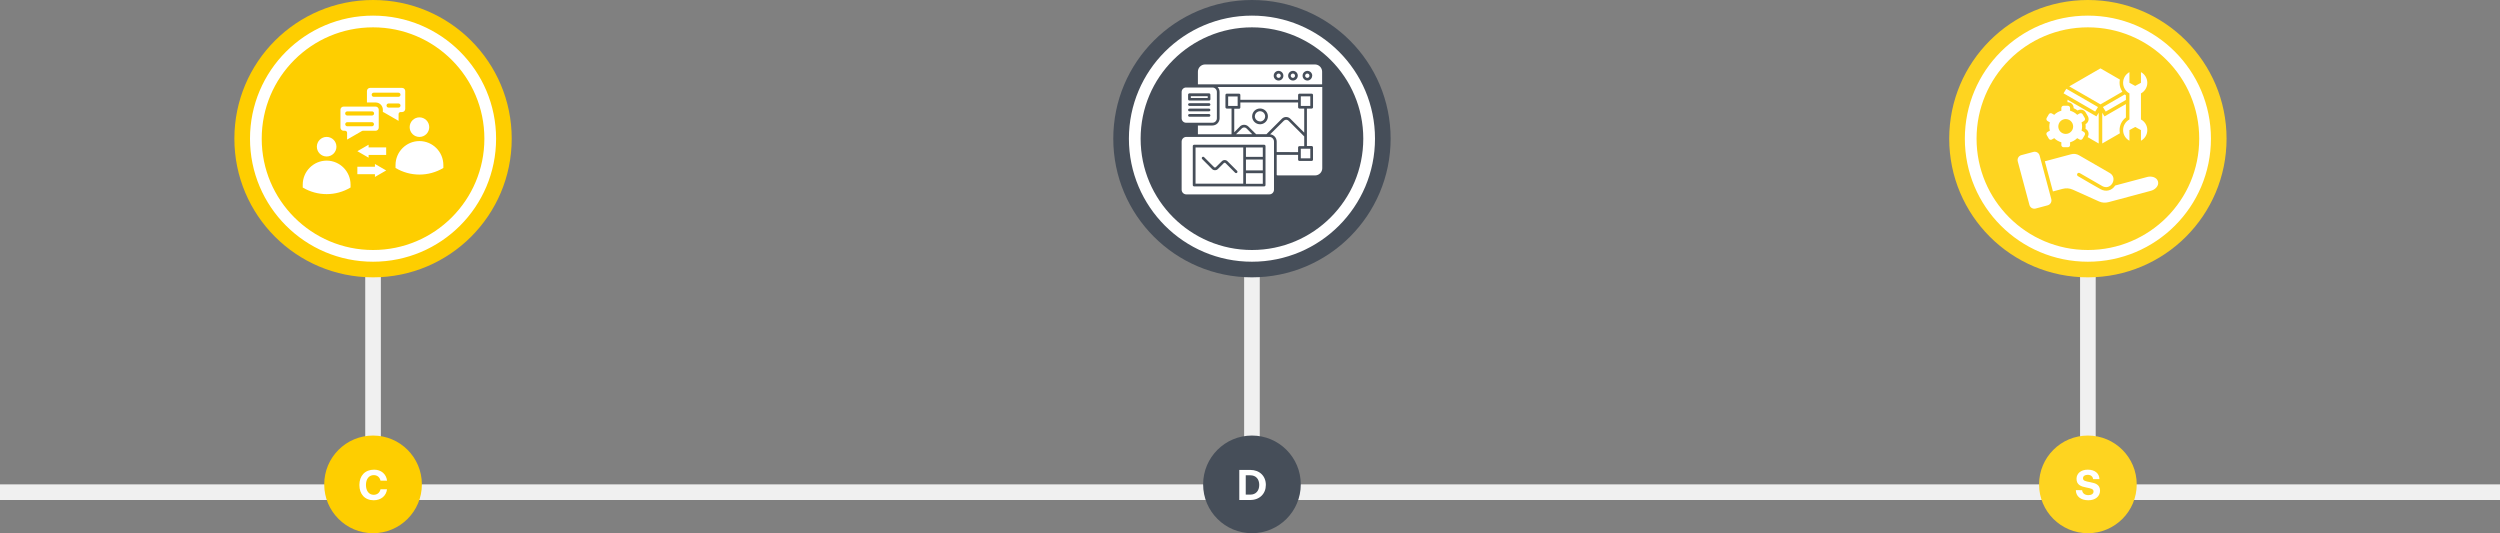 <svg width="1280" height="273" viewBox="0 0 1280 273" fill="none" xmlns="http://www.w3.org/2000/svg">
<rect x="0" y="0" width="1280" height="273" fill="#808080" stroke="none"/>
<rect y="248" width="1280" height="8" fill="#F0F0F0"/>
<rect x="637" y="136" width="8" height="96" fill="#F0F0F0"/>
<circle cx="641" cy="248" r="25" fill="#464E59"/>
<path d="M640.131 256H634.521V240.6H640.131C644.927 240.6 648.117 243.746 648.117 248.278C648.117 252.788 644.927 256 640.131 256ZM637.821 243.35V253.25H640.131C643.079 253.25 644.729 251.204 644.729 248.278C644.729 245.33 643.079 243.35 640.131 243.35H637.821Z" fill="white"/>
<rect x="1065" y="136" width="8" height="96" fill="#F0F0F0"/>
<circle cx="1069" cy="248" r="25" fill="#FED420"/>
<path d="M1062.83 250.94L1066.06 250.984C1066.17 252.48 1067.36 253.514 1069.25 253.514C1070.77 253.514 1071.89 252.854 1071.89 251.644C1071.89 250.346 1070.64 250.082 1068.07 249.576C1065.47 249.092 1063.18 248.256 1063.18 245.132C1063.18 242.404 1065.45 240.468 1068.92 240.468C1072.55 240.468 1074.86 242.36 1074.91 245.308H1071.67C1071.52 244.01 1070.53 243.108 1068.92 243.108C1067.52 243.108 1066.5 243.702 1066.5 244.89C1066.5 246.144 1067.71 246.408 1070.27 246.892C1072.91 247.376 1075.24 248.168 1075.22 251.27C1075.19 254.152 1072.82 256.132 1069.21 256.132C1065.29 256.132 1062.85 254.064 1062.83 250.94Z" fill="white"/>
<rect x="187" y="136" width="8" height="96" fill="#F0F0F0"/>
<circle cx="191" cy="248" r="25" fill="#FECE00"/>
<path d="M191.35 256.132C186.774 256.132 184.002 253.03 184.002 248.3C184.002 243.57 186.884 240.468 191.548 240.468C195.2 240.468 197.774 242.756 198.17 246.1H194.826C194.43 244.384 193.198 243.262 191.372 243.262C188.864 243.262 187.368 245.33 187.368 248.3C187.368 251.248 188.842 253.338 191.328 253.338C193.198 253.338 194.43 252.216 194.826 250.5H198.148C197.774 253.844 195.112 256.132 191.35 256.132Z" fill="white"/>
<circle cx="1069" cy="71" r="71" fill="#FED420"/>
<circle cx="1069" cy="71" r="60" stroke="white" stroke-width="6"/>
<path fill-rule="evenodd" clip-rule="evenodd" d="M1075.43 35.003L1059.47 44.22L1075.44 53.438L1086.65 46.965C1085.73 45.645 1085.21 44.052 1085.21 42.379C1085.21 41.821 1085.27 41.273 1085.38 40.741L1075.43 35L1075.43 35.003ZM1034.92 79.433L1041.1 77.779C1042.48 77.409 1043.91 78.236 1044.28 79.614L1050.26 101.938C1050.63 103.317 1049.8 104.747 1048.43 105.117L1042.25 106.771C1040.87 107.141 1039.44 106.314 1039.07 104.935L1033.09 82.611C1032.72 81.233 1033.55 79.803 1034.92 79.433ZM1081.57 93.788C1082.66 91.748 1082.08 89.669 1080.15 88.55C1078.85 87.8 1064.55 79.546 1064.55 79.546C1063.22 78.777 1061.84 78.599 1060.36 78.995L1046.96 82.585L1051.1 98.017L1055.87 96.739C1057.7 96.249 1059.54 96.314 1061.28 97.099L1074.71 103.148C1076.33 103.877 1078.02 103.916 1079.72 103.459L1101.32 97.673C1103.33 97.135 1105.51 95.195 1104.9 92.921C1104.28 90.645 1101.42 90.064 1099.42 90.599L1082.97 94.987C1081.29 97.621 1078.23 98.386 1075.49 96.865C1071.63 94.764 1067.74 92.39 1063.91 90.181C1063.48 89.928 1063.33 89.373 1063.58 88.939C1063.83 88.504 1064.39 88.355 1064.82 88.608L1076.37 95.273C1078.32 96.359 1080.41 95.788 1081.57 93.787L1081.57 93.788ZM1059.88 56.678C1061.28 57.064 1062.53 57.8 1063.53 58.789L1064.74 58.092C1065.28 57.781 1065.98 57.966 1066.29 58.507L1067.39 60.401C1067.7 60.943 1067.51 61.644 1066.97 61.955L1065.76 62.652C1065.94 63.327 1066.03 64.034 1066.03 64.764C1066.03 65.493 1065.94 66.2 1065.76 66.875L1066.97 67.572C1067.51 67.884 1067.7 68.584 1067.39 69.126L1066.29 71.02C1065.98 71.561 1065.28 71.75 1064.74 71.435L1063.53 70.738C1062.52 71.727 1061.28 72.463 1059.88 72.849V74.244C1059.88 74.87 1059.37 75.382 1058.74 75.382H1056.55C1055.92 75.382 1055.41 74.87 1055.41 74.244V72.849C1054.01 72.463 1052.76 71.727 1051.76 70.738L1050.55 71.435C1050.01 71.746 1049.31 71.561 1049 71.02L1047.9 69.126C1047.59 68.584 1047.78 67.884 1048.32 67.572L1049.53 66.875C1049.35 66.2 1049.26 65.493 1049.26 64.764C1049.26 64.034 1049.35 63.327 1049.53 62.652L1048.32 61.955C1047.78 61.644 1047.59 60.943 1047.9 60.401L1049 58.507C1049.31 57.966 1050.01 57.778 1050.55 58.092L1051.76 58.789C1052.76 57.8 1054.01 57.064 1055.41 56.678V55.283C1055.41 54.657 1055.92 54.145 1056.55 54.145H1058.74C1059.37 54.145 1059.88 54.657 1059.88 55.283V56.678ZM1057.65 60.962C1055.55 60.962 1053.85 62.665 1053.85 64.764C1053.85 66.862 1055.55 68.565 1057.65 68.565C1059.75 68.565 1061.45 66.862 1061.45 64.764C1061.45 62.665 1059.75 60.962 1057.65 60.962ZM1096.17 47.827V61.161C1098.1 62.209 1099.42 64.255 1099.42 66.61C1099.42 68.964 1098.1 71.011 1096.17 72.058V66.61L1093.22 65.001L1090.27 66.61V72.058C1088.34 71.011 1087.03 68.964 1087.03 66.61C1087.03 64.255 1088.34 62.209 1090.27 61.161V47.827C1088.34 46.78 1087.03 44.733 1087.03 42.379C1087.03 40.024 1088.34 37.977 1090.27 36.93V42.379L1093.22 43.987L1096.17 42.379V36.93C1098.1 37.977 1099.42 40.024 1099.42 42.379C1099.42 44.733 1098.1 46.78 1096.17 47.827ZM1057.96 45.45L1074.17 54.81L1072.74 57.132L1056.53 47.772L1057.96 45.45ZM1087.88 48.356C1088.07 48.521 1088.26 48.677 1088.46 48.823V51.171L1078.13 57.132L1076.7 54.81L1087.88 48.356H1087.88ZM1058.56 51.048L1073.37 59.597L1074.53 57.713V73.463L1068.88 70.2C1069.79 68.617 1069.4 66.869 1067.79 65.938C1067.84 65.549 1067.86 65.157 1067.86 64.764C1067.86 64.372 1067.84 63.979 1067.79 63.59C1069.25 62.744 1069.83 60.986 1068.97 59.49L1067.88 57.596C1067.02 56.101 1065.21 55.725 1063.74 56.568C1063.11 56.101 1062.43 55.706 1061.71 55.394C1061.71 53.542 1060.39 52.326 1058.56 52.326V51.051L1058.56 51.048ZM1076.35 73.459V57.713L1077.51 59.597L1088.46 53.276V60.165C1086.44 61.663 1085.22 64.04 1085.22 66.609C1085.22 67.167 1085.27 67.712 1085.38 68.244L1076.36 73.456L1076.35 73.459Z" fill="white"/>
<circle cx="191" cy="71" r="71" fill="#FECE00"/>
<circle cx="191" cy="71" r="60" stroke="white" stroke-width="6"/>
<path d="M179.486 94.483V96.008V96.005C175.784 98.22 171.552 99.391 167.242 99.391C162.928 99.387 158.699 98.22 155 96.008V94.483C155.025 87.729 160.488 82.263 167.242 82.235H167.368H167.365C174.069 82.329 179.461 87.775 179.486 94.483ZM163.698 78.655C164.622 79.58 165.87 80.107 167.175 80.121H167.312C170.026 80.086 172.22 77.892 172.255 75.178V75.041C172.22 72.302 169.987 70.102 167.245 70.098C164.503 70.098 162.267 72.302 162.228 75.048V75.105C162.228 76.437 162.755 77.713 163.698 78.655ZM211.212 68.643C212.126 69.557 213.356 70.084 214.65 70.112H214.678C214.727 70.109 214.776 70.109 214.826 70.112C217.564 70.074 219.765 67.841 219.769 65.103C219.769 62.336 217.529 60.089 214.759 60.086C212.017 60.089 209.784 62.297 209.749 65.039V65.099C209.746 66.428 210.273 67.704 211.212 68.643ZM201.072 60.152L196.481 57.505C196.344 57.424 196.185 57.375 196.024 57.364V56.229V56.162C196.02 54.151 194.413 52.513 192.406 52.471H192.325H187.874V46.586C187.881 45.735 188.556 45.039 189.404 45H205.895C206.767 45.011 207.474 45.714 207.481 46.586V55.776C207.477 56.651 206.767 57.358 205.892 57.364H205.196H205.129C204.848 57.364 204.581 57.477 204.384 57.674C204.183 57.874 204.074 58.142 204.074 58.423V61.889L201.072 60.152ZM204.011 49.563H204.008C204.591 49.563 205.062 49.092 205.062 48.512C205.062 47.928 204.591 47.457 204.008 47.457H191.345C190.765 47.454 190.29 47.925 190.29 48.508C190.29 49.092 190.757 49.563 191.341 49.563H204.011ZM204.011 55.086H204.008C204.591 55.086 205.066 54.615 205.066 54.031C205.066 53.448 204.591 52.973 204.008 52.973H198.949C198.365 52.973 197.89 53.448 197.89 54.031C197.89 54.615 198.365 55.086 198.949 55.086H204.011ZM227 84.469C226.979 77.716 221.512 72.249 214.758 72.225C208.005 72.246 202.534 77.716 202.51 84.469V85.995C206.208 88.21 210.441 89.381 214.755 89.384C219.068 89.381 223.301 88.21 226.999 85.995L227 84.469ZM185.297 67.091L180.72 69.731L177.714 71.468L177.718 68.002C177.718 67.721 177.605 67.453 177.408 67.256C177.211 67.056 176.944 66.947 176.663 66.947H175.851H175.854C175 66.912 174.322 66.212 174.318 65.358V56.161V56.112C174.35 55.257 175.049 54.582 175.904 54.579H192.382C193.236 54.611 193.911 55.31 193.915 56.164V56.228V65.361C193.908 66.233 193.204 66.939 192.333 66.947H185.836C185.646 66.943 185.459 66.996 185.297 67.091ZM176.726 58.091C176.726 58.369 176.839 58.64 177.036 58.837C177.233 59.033 177.503 59.146 177.784 59.146H190.451C190.736 59.153 191.014 59.047 191.218 58.847C191.425 58.647 191.537 58.376 191.537 58.088C191.537 57.803 191.425 57.529 191.218 57.332C191.014 57.131 190.736 57.026 190.451 57.033H177.781C177.5 57.033 177.232 57.145 177.032 57.342C176.835 57.543 176.726 57.81 176.726 58.091ZM190.448 64.662C191.017 64.644 191.471 64.177 191.471 63.607C191.471 63.034 191.017 62.567 190.448 62.553H177.785C177.215 62.567 176.758 63.034 176.758 63.604C176.758 64.173 177.208 64.641 177.781 64.662H190.448ZM188.725 74.084L182.966 77.41L188.725 80.736V79.336H197.725V75.48H188.725V74.084ZM191.967 83.953V85.352H182.966V89.201H191.967V90.597L197.725 87.271L194.846 85.608L191.967 83.953Z" fill="white"/>
<circle cx="641" cy="71" r="71" fill="#464E59"/>
<circle cx="641" cy="71" r="60" stroke="white" stroke-width="6"/>
<path d="M609.695 49.245H618.354V50.17H609.695V49.245ZM623.039 47.073V60.566C623.039 61.816 622.027 62.832 620.773 62.839H607.273C606.019 62.839 605 61.82 605 60.566V47.073C605 45.818 606.019 44.8 607.273 44.8H620.773C622.027 44.807 623.039 45.822 623.039 47.073ZM619.713 59.075C619.706 58.694 619.401 58.389 619.02 58.382H609.002C608.621 58.382 608.309 58.694 608.309 59.075C608.309 59.46 608.621 59.768 609.002 59.768H619.047C619.418 59.755 619.713 59.45 619.713 59.075ZM619.713 56.303C619.713 55.922 619.401 55.61 619.02 55.61H609.002C608.621 55.61 608.309 55.922 608.309 56.303C608.309 56.688 608.621 56.996 609.002 56.996H619.047C619.401 56.979 619.688 56.698 619.713 56.342L619.713 56.303ZM619.713 53.531C619.706 53.15 619.401 52.845 619.02 52.838H609.002C608.621 52.838 608.309 53.15 608.309 53.531C608.309 53.916 608.621 54.224 609.002 54.224H619.047C619.394 54.214 619.678 53.944 619.713 53.597L619.713 53.531ZM619.713 48.486C619.706 48.105 619.401 47.8 619.02 47.793H609.002C608.621 47.8 608.313 48.105 608.309 48.486V50.797C608.313 51.179 608.621 51.487 609.002 51.49H619.047C619.428 51.487 619.733 51.179 619.74 50.797L619.713 48.486ZM636.539 94.051H612.118V75.507H636.539V94.051ZM633.379 88.441C633.646 88.164 633.646 87.728 633.379 87.454L628.462 82.547C628.084 82.163 627.568 81.948 627.031 81.948C626.491 81.948 625.978 82.163 625.597 82.547L622.53 85.576C622.274 85.832 621.861 85.832 621.605 85.576L616.504 80.475C616.376 80.34 616.199 80.26 616.012 80.257C615.822 80.254 615.641 80.326 615.51 80.458C615.375 80.593 615.302 80.773 615.305 80.96C615.309 81.147 615.389 81.328 615.527 81.456L620.635 86.595C621.435 87.36 622.7 87.36 623.5 86.595L626.567 83.528V83.525C626.688 83.4 626.854 83.327 627.031 83.327C627.204 83.327 627.371 83.4 627.492 83.525L632.398 88.442C632.672 88.701 633.102 88.701 633.379 88.441ZM637.925 80.309H646.557L646.553 75.506H637.925L637.925 80.309ZM646.557 81.695H637.925V87.239H646.557V81.695ZM652.284 72.53V97.128C652.284 97.762 652.035 98.372 651.588 98.822C651.141 99.273 650.534 99.526 649.9 99.529H607.395C606.757 99.529 606.147 99.276 605.7 98.826C605.25 98.375 605 97.762 605 97.128V72.492C605 71.172 606.075 70.101 607.395 70.101H649.9C651.217 70.104 652.284 71.175 652.284 72.492L652.284 72.53ZM647.943 74.803H647.939C647.936 74.422 647.627 74.114 647.246 74.11H611.397C611.016 74.114 610.707 74.422 610.704 74.803V94.744C610.704 95.125 611.012 95.437 611.397 95.437H647.246C647.631 95.437 647.939 95.125 647.939 94.744L647.943 74.803ZM637.925 88.663V94.114H646.557V88.663H637.925ZM633.674 49.401H628.812V54.252H633.674V49.401ZM634.838 64.802L631.938 67.703V55.689H634.367V55.693C634.748 55.693 635.06 55.384 635.06 55V52.47H664.627V54.899C664.634 55.281 664.938 55.589 665.32 55.592H667.759V67.9L660.645 60.793C660.074 60.222 659.297 59.899 658.487 59.899C657.679 59.899 656.903 60.222 656.331 60.793L648.414 68.711L643.126 68.714L639.117 64.74C637.915 63.61 636.04 63.61 634.838 64.74L634.838 64.802ZM641.092 59.574C641.089 61.209 642.073 62.685 643.58 63.312C645.091 63.94 646.83 63.597 647.988 62.439C649.142 61.282 649.488 59.546 648.861 58.035C648.234 56.525 646.758 55.544 645.122 55.547C642.925 55.551 641.134 57.311 641.092 59.511L641.092 59.574ZM645.122 62.218C646.189 62.218 647.156 61.573 647.565 60.586C647.974 59.598 647.745 58.462 646.99 57.706C646.234 56.951 645.098 56.725 644.11 57.134C643.123 57.543 642.478 58.507 642.478 59.574C642.52 61.008 643.691 62.148 645.122 62.152L645.122 62.218ZM670.874 49.338H666.006V54.251H670.874V49.338ZM664.62 77.89V75.506C664.623 75.125 664.931 74.816 665.313 74.813H667.759V69.851L659.703 61.795V61.791C659.051 61.147 657.998 61.147 657.346 61.791L650.316 68.76C652.208 68.964 653.646 70.551 653.67 72.457V77.852L664.62 77.89ZM676.927 36.697V43.166L613.327 43.163V36.697C613.327 34.656 614.983 33 617.024 33H673.303C675.316 33.042 676.927 34.684 676.927 36.697ZM657.097 38.766C657.101 37.758 656.498 36.85 655.566 36.462C654.637 36.073 653.566 36.288 652.853 36.999C652.142 37.712 651.931 38.783 652.316 39.712C652.704 40.64 653.615 41.247 654.62 41.243C655.989 41.243 657.097 40.135 657.097 38.766ZM664.488 38.766C664.492 37.761 663.889 36.85 662.96 36.462C662.031 36.077 660.961 36.285 660.25 36.995C659.537 37.706 659.322 38.776 659.706 39.705C660.091 40.637 660.999 41.243 662.004 41.243C663.362 41.226 664.457 40.124 664.46 38.766L664.488 38.766ZM671.879 38.766H671.883C671.886 37.761 671.283 36.85 670.354 36.462C669.426 36.077 668.355 36.285 667.641 36.995C666.928 37.706 666.713 38.776 667.097 39.705C667.482 40.637 668.39 41.243 669.395 41.243C670.742 41.212 671.82 40.114 671.827 38.766L671.879 38.766ZM654.62 37.667C654.18 37.678 653.788 37.952 653.625 38.364C653.463 38.776 653.563 39.244 653.882 39.552C654.197 39.861 654.668 39.951 655.077 39.778C655.483 39.608 655.749 39.209 655.749 38.766C655.749 38.468 655.628 38.184 655.417 37.979C655.205 37.771 654.918 37.66 654.62 37.667ZM669.339 37.667C668.896 37.667 668.494 37.934 668.324 38.346C668.154 38.755 668.248 39.23 668.563 39.542C668.879 39.857 669.35 39.951 669.762 39.781C670.171 39.611 670.441 39.209 670.441 38.766C670.441 38.475 670.327 38.191 670.123 37.986C669.915 37.778 669.634 37.664 669.339 37.667ZM661.949 37.667C661.505 37.667 661.103 37.934 660.933 38.346C660.764 38.755 660.857 39.23 661.172 39.542C661.484 39.857 661.959 39.951 662.368 39.781C662.78 39.611 663.047 39.209 663.047 38.766C663.054 38.166 662.576 37.678 661.976 37.667L661.949 37.667ZM624.426 47.072V60.565C624.426 61.545 624.034 62.484 623.341 63.177C622.648 63.87 621.709 64.258 620.728 64.258H613.327V68.749H630.552V55.593H628.119C627.738 55.593 627.426 55.281 627.426 54.9V48.645C627.426 48.261 627.738 47.952 628.119 47.952H634.367C634.748 47.952 635.06 48.261 635.06 48.645V51.084H664.627V48.645C664.634 48.264 664.939 47.956 665.32 47.952H671.578C671.959 47.956 672.264 48.264 672.271 48.645V54.9C672.264 55.281 671.959 55.589 671.578 55.593H669.138V74.764H671.567C671.948 74.771 672.257 75.076 672.26 75.457V81.715C672.257 82.096 671.948 82.401 671.567 82.408H665.313C664.932 82.401 664.623 82.096 664.62 81.715V79.276H653.67V89.626L653.937 89.754C654.031 89.799 654.138 89.82 654.242 89.816H673.303C674.283 89.816 675.226 89.428 675.919 88.735C676.612 88.042 677 87.103 677 86.123V44.542H623.406C624.061 45.221 624.429 46.129 624.426 47.072ZM638.193 65.72C637.534 65.093 636.495 65.093 635.836 65.72L632.843 68.714H641.159L638.193 65.72ZM670.875 76.15H666.007V81.05H670.875V76.15Z" fill="white"/>
</svg>
